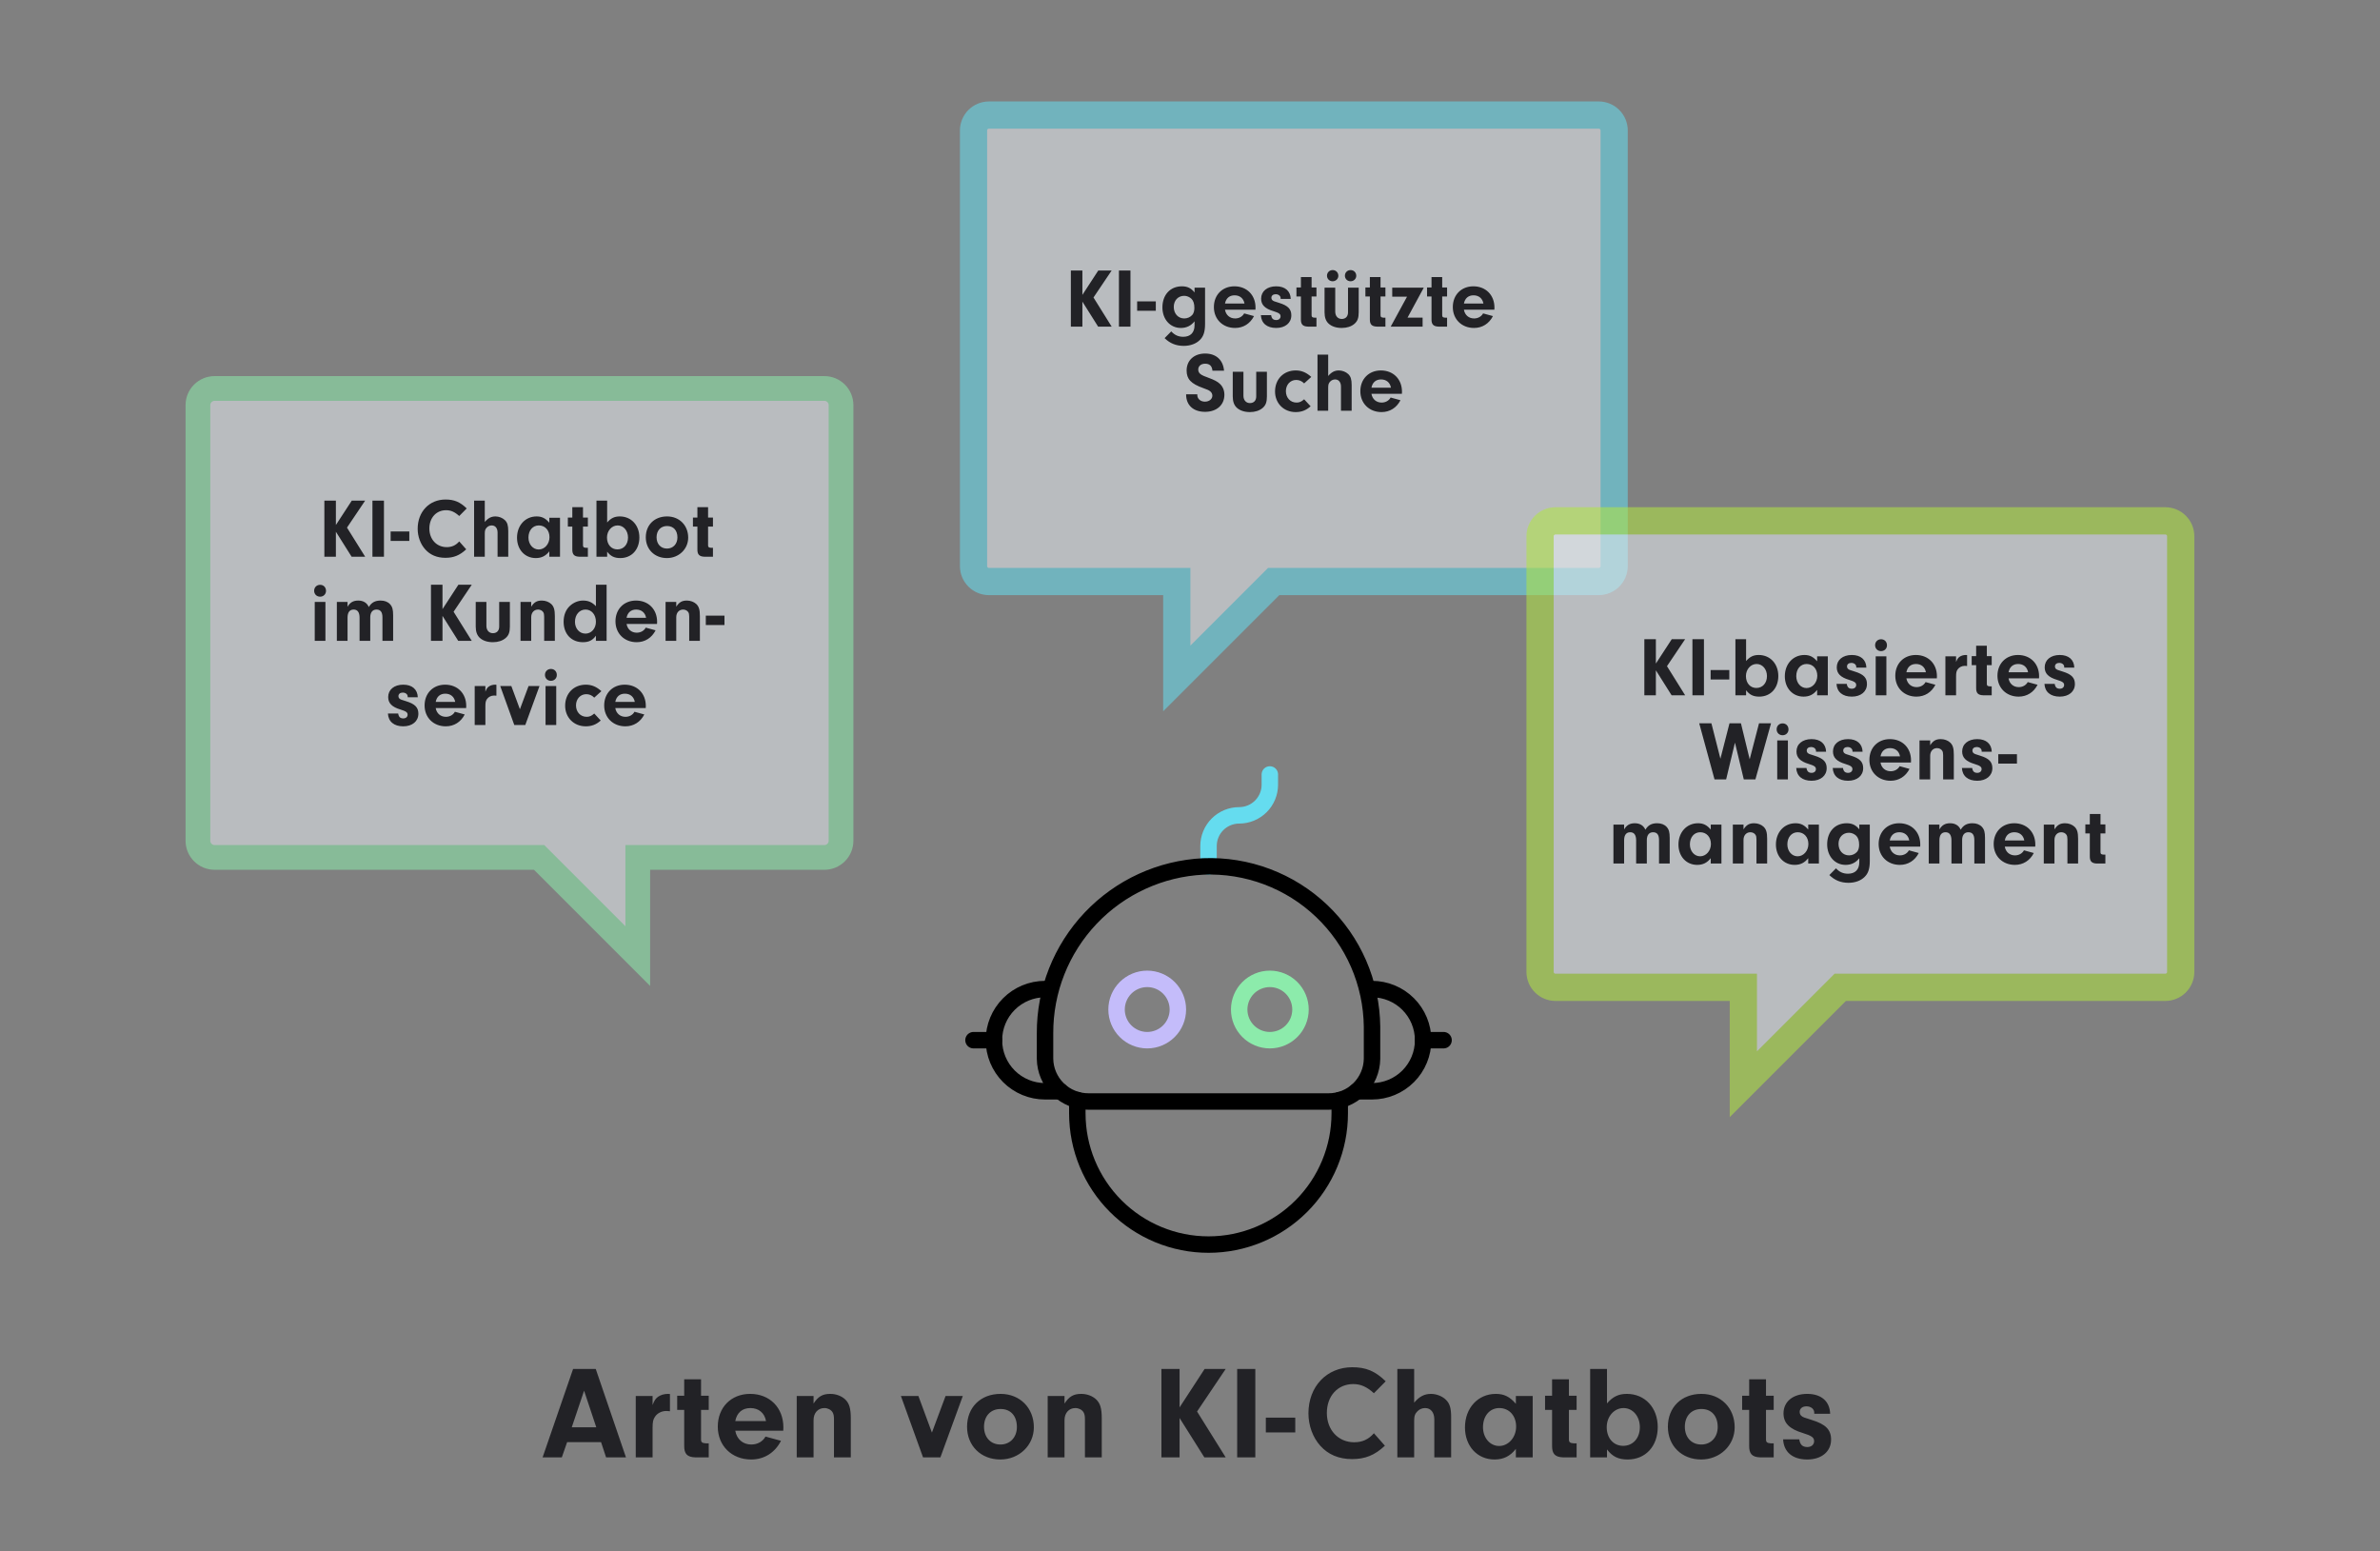 <svg width="962" height="627" viewBox="0 0 962 627" fill="none" xmlns="http://www.w3.org/2000/svg">
<rect x="0" y="0" width="962" height="627" fill="#808080" stroke="none"/>
<g style="mix-blend-mode:multiply" opacity="0.55">
<path d="M399.737 46.5H646.213C647.867 46.5 649.453 47.157 650.623 48.327C651.793 49.497 652.45 51.083 652.45 52.737V228.791C652.45 230.445 651.793 232.032 650.623 233.201C649.453 234.371 647.867 235.028 646.213 235.028H514.828L475.659 274.197V235.028H399.737C398.918 235.028 398.107 234.867 397.351 234.554C396.594 234.24 395.906 233.78 395.327 233.201C394.748 232.622 394.288 231.934 393.975 231.178C393.661 230.421 393.5 229.61 393.5 228.791V52.737C393.5 51.083 394.157 49.497 395.327 48.327C396.497 47.157 398.083 46.5 399.737 46.5Z" fill="#E7ECF3"/>
<path d="M399.737 46.5H646.213C647.867 46.5 649.453 47.157 650.623 48.327C651.793 49.497 652.45 51.083 652.45 52.737V228.791C652.45 230.445 651.793 232.032 650.623 233.201C649.453 234.371 647.867 235.028 646.213 235.028H514.828L475.659 274.197V235.028H399.737C398.918 235.028 398.107 234.867 397.351 234.554C396.594 234.24 395.906 233.78 395.327 233.201C394.748 232.622 394.288 231.934 393.975 231.178C393.661 230.421 393.5 229.61 393.5 228.791V52.737C393.5 51.083 394.157 49.497 395.327 48.327C396.497 47.157 398.083 46.5 399.737 46.5Z" stroke="#65DCEF" stroke-width="11"/>
</g>
<g style="mix-blend-mode:multiply" opacity="0.55">
<path d="M628.737 210.5H875.213C876.867 210.5 878.453 211.157 879.623 212.327C880.793 213.497 881.45 215.083 881.45 216.737V392.791C881.45 394.445 880.793 396.032 879.623 397.201C878.453 398.371 876.867 399.028 875.213 399.028H743.828L704.659 438.197V399.028H628.737C627.918 399.028 627.107 398.867 626.351 398.554C625.594 398.24 624.906 397.78 624.327 397.201C623.748 396.622 623.288 395.934 622.975 395.178C622.661 394.421 622.5 393.61 622.5 392.791V216.737C622.5 215.083 623.157 213.497 624.327 212.327C625.497 211.157 627.083 210.5 628.737 210.5Z" fill="#E7ECF3"/>
<path d="M628.737 210.5H875.213C876.867 210.5 878.453 211.157 879.623 212.327C880.793 213.497 881.45 215.083 881.45 216.737V392.791C881.45 394.445 880.793 396.032 879.623 397.201C878.453 398.371 876.867 399.028 875.213 399.028H743.828L704.659 438.197V399.028H628.737C627.918 399.028 627.107 398.867 626.351 398.554C625.594 398.24 624.906 397.78 624.327 397.201C623.748 396.622 623.288 395.934 622.975 395.178C622.661 394.421 622.5 393.61 622.5 392.791V216.737C622.5 215.083 623.157 213.497 624.327 212.327C625.497 211.157 627.083 210.5 628.737 210.5Z" stroke="#C4FF47" stroke-width="11"/>
<path d="M628.737 210.5H875.213C876.867 210.5 878.453 211.157 879.623 212.327C880.793 213.497 881.45 215.083 881.45 216.737V392.791C881.45 394.445 880.793 396.032 879.623 397.201C878.453 398.371 876.867 399.028 875.213 399.028H743.828L704.659 438.197V399.028H628.737C627.918 399.028 627.107 398.867 626.351 398.554C625.594 398.24 624.906 397.78 624.327 397.201C623.748 396.622 623.288 395.934 622.975 395.178C622.661 394.421 622.5 393.61 622.5 392.791V216.737C622.5 215.083 623.157 213.497 624.327 212.327C625.497 211.157 627.083 210.5 628.737 210.5Z" stroke="black" stroke-opacity="0.1" stroke-width="11"/>
</g>
<g style="mix-blend-mode:multiply" opacity="0.55">
<path d="M333.213 157H86.737C84.95 157 83.237 157.71 81.973 158.974C80.71 160.237 80 161.951 80 163.737V339.791C80 341.578 80.71 343.291 81.973 344.555C83.237 345.818 84.95 346.528 86.737 346.528H217.915L219.379 347.993L257.791 386.404V346.528H333.213C334.097 346.528 334.973 346.354 335.791 346.016C336.608 345.677 337.351 345.18 337.976 344.555C338.602 343.929 339.099 343.186 339.437 342.369C339.776 341.552 339.95 340.676 339.95 339.791V163.737C339.95 161.951 339.24 160.237 337.976 158.974C336.713 157.71 334.999 157 333.213 157Z" fill="#E7ECF3"/>
<path d="M333.213 157H86.737C84.95 157 83.237 157.71 81.973 158.974C80.71 160.237 80 161.951 80 163.737V339.791C80 341.578 80.71 343.291 81.973 344.555C83.237 345.818 84.95 346.528 86.737 346.528H217.915L219.379 347.993L257.791 386.404V346.528H333.213C334.097 346.528 334.973 346.354 335.791 346.016C336.608 345.677 337.351 345.18 337.976 344.555C338.602 343.929 339.099 343.186 339.437 342.369C339.776 341.552 339.95 340.676 339.95 339.791V163.737C339.95 161.951 339.24 160.237 337.976 158.974C336.713 157.71 334.999 157 333.213 157Z" stroke="#8CEBAB" stroke-width="10"/>
</g>
<path d="M437.503 121.902V132H432.845V109.322H437.503V119.182L443.929 109.322H449.335L441.991 120.236L449.335 132H443.861L437.503 121.902ZM456.935 109.322V132H452.277V109.322H456.935ZM467.181 121.8V125.608H459.633V121.8H467.181ZM482.838 118.196V116.258H487.088V130.844C487.088 134.074 486.476 135.944 484.98 137.406C483.45 138.936 481.138 139.786 478.452 139.786C475.392 139.786 472.876 138.766 470.734 136.658L473.42 133.938C474.814 135.434 476.31 136.114 478.282 136.114C481.172 136.114 482.838 134.414 482.838 131.456V129.858C481.41 131.66 479.574 132.544 477.296 132.544C472.978 132.544 469.85 129.042 469.85 124.248C469.85 119.148 473.012 115.714 477.738 115.714C479.948 115.714 481.478 116.462 482.838 118.196ZM478.656 119.556C476.174 119.556 474.44 121.426 474.44 124.044C474.44 126.764 476.208 128.702 478.69 128.702C479.948 128.702 481.172 128.158 481.954 127.24C482.464 126.628 482.77 125.642 482.77 124.452C482.77 122.752 482.396 121.596 481.614 120.78C480.832 120.032 479.744 119.556 478.656 119.556ZM507.45 125.166H495.142C495.516 127.342 497.114 128.702 499.256 128.702C500.854 128.702 502.214 127.92 502.894 126.662L506.872 127.75C505.308 130.81 502.554 132.544 499.222 132.544C494.224 132.544 490.654 129.008 490.654 124.112C490.654 119.182 494.088 115.714 498.95 115.714C503.982 115.714 507.484 119.25 507.484 124.316L507.45 125.166ZM495.142 122.684H503.03C502.656 120.61 501.16 119.352 499.018 119.352C496.944 119.352 495.55 120.542 495.142 122.684ZM521.718 120.814H517.638V120.542C517.638 119.59 516.788 118.91 515.632 118.91C514.578 118.91 513.898 119.488 513.898 120.338C513.898 120.746 514.068 121.154 514.34 121.358C514.816 121.732 514.85 121.732 517.026 122.412C520.562 123.5 521.956 124.894 521.956 127.444C521.956 130.504 519.508 132.544 515.836 132.544C512.096 132.544 509.818 130.64 509.648 127.376H513.796C514 128.736 514.612 129.348 515.87 129.348C516.89 129.348 517.604 128.736 517.604 127.852C517.604 126.9 516.992 126.458 514.68 125.744C511.28 124.724 509.75 123.194 509.75 120.712C509.75 117.72 512.164 115.714 515.836 115.714C519.44 115.714 521.616 117.618 521.718 120.814ZM530.145 119.828V127.376C530.145 128.124 530.417 128.328 531.369 128.396H532.117V132H528.683C526.575 131.932 525.793 131.082 525.827 129.008V119.828H524.025V116.19H525.827V111.974H530.145V116.19H532.117V119.828H530.145ZM544.872 116.258H549.19V126.22C549.19 128.532 548.714 129.824 547.422 130.912C546.198 131.966 544.396 132.544 542.322 132.544C540.146 132.544 538.276 131.932 537.052 130.81C535.93 129.79 535.386 128.294 535.386 126.22V116.258H539.704V125.948C539.704 127.716 540.758 128.906 542.322 128.906C543.92 128.906 544.872 127.886 544.872 126.22V116.258ZM538.684 109.152C539.976 109.152 540.962 110.138 540.962 111.464C540.962 112.688 539.942 113.674 538.65 113.674C537.358 113.674 536.372 112.688 536.372 111.43C536.372 110.138 537.358 109.152 538.684 109.152ZM545.926 109.152C547.218 109.152 548.204 110.138 548.204 111.464C548.204 112.688 547.184 113.674 545.926 113.674C544.6 113.674 543.614 112.688 543.614 111.43C543.614 110.138 544.6 109.152 545.926 109.152ZM558.019 119.828V127.376C558.019 128.124 558.291 128.328 559.243 128.396H559.991V132H556.557C554.449 131.932 553.667 131.082 553.701 129.008V119.828H551.899V116.19H553.701V111.974H558.019V116.19H559.991V119.828H558.019ZM568.933 128.362H575.019V132H562.133L568.729 119.896H562.745V116.258H575.495L568.933 128.362ZM582.937 119.828V127.376C582.937 128.124 583.209 128.328 584.161 128.396H584.909V132H581.475C579.367 131.932 578.585 131.082 578.619 129.008V119.828H576.817V116.19H578.619V111.974H582.937V116.19H584.909V119.828H582.937ZM604.027 125.166H591.719C592.093 127.342 593.691 128.702 595.833 128.702C597.431 128.702 598.791 127.92 599.471 126.662L603.449 127.75C601.885 130.81 599.131 132.544 595.799 132.544C590.801 132.544 587.231 129.008 587.231 124.112C587.231 119.182 590.665 115.714 595.527 115.714C600.559 115.714 604.061 119.25 604.061 124.316L604.027 125.166ZM591.719 122.684H599.607C599.233 120.61 597.737 119.352 595.595 119.352C593.521 119.352 592.127 120.542 591.719 122.684ZM479.43 159.37H483.952V159.676C483.952 161.206 485.278 162.328 487.046 162.328C488.746 162.328 490.038 161.274 490.038 159.914C490.038 159.2 489.698 158.554 489.12 158.112C488.542 157.67 488.134 157.5 486.366 156.854C481.402 155.086 479.634 153.216 479.634 149.748C479.634 145.634 482.66 142.88 487.114 142.88C491.534 142.88 494.39 145.464 494.764 149.816H490.072C489.902 147.912 488.95 146.994 487.114 146.994C485.448 146.994 484.326 147.946 484.326 149.374C484.326 150.292 484.802 151.006 485.72 151.516C486.332 151.856 486.706 152.026 488.372 152.638C490.854 153.556 492.112 154.202 493.098 155.154C494.288 156.276 494.9 157.806 494.9 159.54C494.9 163.688 491.772 166.442 487.08 166.442C482.32 166.442 479.396 163.722 479.43 159.37ZM507.768 150.258H512.086V160.22C512.086 162.532 511.61 163.824 510.318 164.912C509.06 165.966 507.292 166.544 505.218 166.544C503.042 166.544 501.172 165.932 499.948 164.81C498.826 163.79 498.282 162.294 498.282 160.22V150.258H502.6V159.948C502.6 161.716 503.654 162.906 505.218 162.906C506.816 162.906 507.768 161.886 507.768 160.22V150.258ZM527.137 161.376L529.755 164.198C527.953 165.83 526.083 166.544 523.703 166.544C518.909 166.544 515.373 163.008 515.373 158.214C515.373 153.25 518.841 149.714 523.737 149.714C526.083 149.714 528.021 150.53 530.027 152.332L527.137 154.95C526.185 153.998 525.165 153.556 523.907 153.556C521.527 153.556 519.759 155.494 519.759 158.078C519.759 160.764 521.561 162.702 524.077 162.702C525.199 162.702 526.015 162.362 527.137 161.376ZM536.856 143.322V151.958C538.182 150.394 539.474 149.714 541.174 149.714C542.534 149.714 544.03 150.292 544.948 151.176C545.968 152.128 546.342 153.352 546.342 155.63V166H542.024V156.242C542.024 154.474 541.106 153.352 539.678 153.352C538.93 153.352 538.25 153.624 537.74 154.134C537.06 154.78 536.856 155.392 536.856 156.616V166H532.538V143.322H536.856ZM566.65 159.166H554.342C554.716 161.342 556.314 162.702 558.456 162.702C560.054 162.702 561.414 161.92 562.094 160.662L566.072 161.75C564.508 164.81 561.754 166.544 558.422 166.544C553.424 166.544 549.854 163.008 549.854 158.112C549.854 153.182 553.288 149.714 558.15 149.714C563.182 149.714 566.684 153.25 566.684 158.316L566.65 159.166ZM554.342 156.684H562.23C561.856 154.61 560.36 153.352 558.218 153.352C556.144 153.352 554.75 154.542 554.342 156.684Z" fill="#222226"/>
<path d="M135.767 214.902V225H131.109V202.322H135.767V212.182L142.193 202.322H147.599L140.255 213.236L147.599 225H142.125L135.767 214.902ZM155.198 202.322V225H150.54V202.322H155.198ZM165.445 214.8V218.608H157.897V214.8H165.445ZM185.621 218.812L188.443 222.008C185.825 224.456 183.377 225.442 180.011 225.442C176.645 225.442 173.891 224.286 171.885 222.042C169.947 219.9 168.825 216.84 168.825 213.712C168.825 206.81 173.517 201.88 180.079 201.88C183.581 201.88 185.961 202.866 188.647 205.484L185.621 208.544C183.785 206.878 182.221 206.198 180.317 206.198C176.339 206.198 173.551 209.258 173.551 213.61C173.551 217.962 176.475 221.124 180.555 221.124C182.629 221.124 184.227 220.41 185.621 218.812ZM195.949 202.322V210.958C197.275 209.394 198.567 208.714 200.267 208.714C201.627 208.714 203.123 209.292 204.041 210.176C205.061 211.128 205.435 212.352 205.435 214.63V225H201.117V215.242C201.117 213.474 200.199 212.352 198.771 212.352C198.023 212.352 197.343 212.624 196.833 213.134C196.153 213.78 195.949 214.392 195.949 215.616V225H191.631V202.322H195.949ZM222.037 211.264V209.258H226.355V225H222.037V222.824C220.575 224.694 218.875 225.544 216.563 225.544C212.143 225.544 208.981 222.11 208.981 217.316C208.981 212.352 212.313 208.714 216.903 208.714C219.045 208.714 220.507 209.462 222.037 211.264ZM217.787 212.352C215.339 212.352 213.605 214.358 213.605 217.248C213.605 220.002 215.407 222.076 217.753 222.076C220.167 222.076 222.105 219.832 222.105 217.112C222.105 214.324 220.337 212.352 217.787 212.352ZM235.647 212.828V220.376C235.647 221.124 235.919 221.328 236.871 221.396H237.619V225H234.185C232.077 224.932 231.295 224.082 231.329 222.008V212.828H229.527V209.19H231.329V204.974H235.647V209.19H237.619V212.828H235.647ZM245.412 222.96V225H241.094V202.322H245.412V211.162C246.908 209.428 248.37 208.714 250.512 208.714C255.136 208.714 258.434 212.25 258.434 217.214C258.434 222.144 255.306 225.544 250.716 225.544C248.336 225.544 246.806 224.796 245.412 222.96ZM249.662 212.352C247.248 212.352 245.344 214.528 245.344 217.248C245.344 220.07 247.078 222.042 249.56 222.042C252.076 222.042 253.844 220.07 253.844 217.248C253.844 214.46 252.042 212.352 249.662 212.352ZM269.635 208.714C274.599 208.714 278.169 212.318 278.169 217.282C278.169 221.906 274.395 225.544 269.567 225.544C264.603 225.544 261.033 222.042 261.033 217.146C261.033 212.148 264.535 208.714 269.635 208.714ZM269.635 212.59C267.085 212.59 265.385 214.392 265.385 217.146C265.385 219.866 267.085 221.702 269.601 221.702C272.083 221.702 273.817 219.832 273.817 217.214C273.817 214.358 272.219 212.59 269.635 212.59ZM286.206 212.828V220.376C286.206 221.124 286.478 221.328 287.43 221.396H288.178V225H284.744C282.636 224.932 281.854 224.082 281.888 222.008V212.828H280.086V209.19H281.888V204.974H286.206V209.19H288.178V212.828H286.206ZM131.536 243.258V259H127.218V243.258H131.536ZM129.394 236.356C130.788 236.356 131.774 237.376 131.774 238.804C131.774 240.13 130.754 241.15 129.394 241.15C128 241.15 126.98 240.13 126.98 238.77C126.98 237.376 128 236.356 129.394 236.356ZM136.158 243.258H140.476V245.23C141.462 243.496 142.788 242.714 144.794 242.714C146.834 242.714 148.33 243.632 149.078 245.332C150.132 243.53 151.594 242.714 153.838 242.714C155.436 242.714 156.762 243.224 157.646 244.176C158.598 245.23 158.904 246.318 158.904 248.698V259H154.586V249.514C154.586 247.372 153.804 246.352 152.172 246.352C150.574 246.352 149.656 247.508 149.656 249.514V259H145.338V249.65C145.338 247.474 144.522 246.352 142.958 246.352C141.326 246.352 140.476 247.474 140.476 249.65V259H136.158V243.258ZM178.855 248.902V259H174.197V236.322H178.855V246.182L185.281 236.322H190.687L183.343 247.236L190.687 259H185.213L178.855 248.902ZM201.774 243.258H206.092V253.22C206.092 255.532 205.616 256.824 204.324 257.912C203.066 258.966 201.298 259.544 199.224 259.544C197.048 259.544 195.178 258.932 193.954 257.81C192.832 256.79 192.288 255.294 192.288 253.22V243.258H196.606V252.948C196.606 254.716 197.66 255.906 199.224 255.906C200.822 255.906 201.774 254.886 201.774 253.22V243.258ZM210.399 243.258H214.717V245.196C215.873 243.394 217.029 242.714 219.001 242.714C220.497 242.714 221.925 243.258 222.877 244.176C223.897 245.196 224.271 246.454 224.271 249.038V259H219.953V249.242C219.953 248.358 219.851 247.848 219.579 247.406C219.171 246.76 218.355 246.352 217.505 246.352C215.839 246.352 214.717 247.61 214.717 249.446V259H210.399V243.258ZM240.871 244.992V236.322H245.189V259H240.871V256.926C239.511 258.796 238.015 259.544 235.601 259.544C230.943 259.544 227.815 256.212 227.815 251.282C227.815 248.63 228.699 246.42 230.331 244.89C231.827 243.496 233.731 242.714 235.669 242.714C237.811 242.714 239.341 243.394 240.871 244.992ZM236.689 246.352C234.207 246.352 232.405 248.426 232.405 251.316C232.405 254.036 234.207 256.076 236.655 256.076C239.035 256.076 240.871 254.002 240.871 251.282C240.871 248.426 239.103 246.352 236.689 246.352ZM265.57 252.166H253.262C253.636 254.342 255.234 255.702 257.376 255.702C258.974 255.702 260.334 254.92 261.014 253.662L264.992 254.75C263.428 257.81 260.674 259.544 257.342 259.544C252.344 259.544 248.774 256.008 248.774 251.112C248.774 246.182 252.208 242.714 257.07 242.714C262.102 242.714 265.604 246.25 265.604 251.316L265.57 252.166ZM253.262 249.684H261.15C260.776 247.61 259.28 246.352 257.138 246.352C255.064 246.352 253.67 247.542 253.262 249.684ZM269.026 243.258H273.344V245.196C274.5 243.394 275.656 242.714 277.628 242.714C279.124 242.714 280.552 243.258 281.504 244.176C282.524 245.196 282.898 246.454 282.898 249.038V259H278.58V249.242C278.58 248.358 278.478 247.848 278.206 247.406C277.798 246.76 276.982 246.352 276.132 246.352C274.466 246.352 273.344 247.61 273.344 249.446V259H269.026V243.258ZM292.835 248.8V252.608H285.287V248.8H292.835ZM168.871 281.814H164.791V281.542C164.791 280.59 163.941 279.91 162.785 279.91C161.731 279.91 161.051 280.488 161.051 281.338C161.051 281.746 161.221 282.154 161.493 282.358C161.969 282.732 162.003 282.732 164.179 283.412C167.715 284.5 169.109 285.894 169.109 288.444C169.109 291.504 166.661 293.544 162.989 293.544C159.249 293.544 156.971 291.64 156.801 288.376H160.949C161.153 289.736 161.765 290.348 163.023 290.348C164.043 290.348 164.757 289.736 164.757 288.852C164.757 287.9 164.145 287.458 161.833 286.744C158.433 285.724 156.903 284.194 156.903 281.712C156.903 278.72 159.317 276.714 162.989 276.714C166.593 276.714 168.769 278.618 168.871 281.814ZM188.419 286.166H176.111C176.485 288.342 178.083 289.702 180.225 289.702C181.823 289.702 183.183 288.92 183.863 287.662L187.841 288.75C186.277 291.81 183.523 293.544 180.191 293.544C175.193 293.544 171.623 290.008 171.623 285.112C171.623 280.182 175.057 276.714 179.919 276.714C184.951 276.714 188.453 280.25 188.453 285.316L188.419 286.166ZM176.111 283.684H183.999C183.625 281.61 182.129 280.352 179.987 280.352C177.913 280.352 176.519 281.542 176.111 283.684ZM191.876 277.258H196.194V279.57C196.636 278.414 196.942 277.938 197.588 277.462C198.268 276.986 199.186 276.714 200.138 276.714C200.24 276.714 200.41 276.714 200.648 276.748V281.168C200.308 281.134 199.968 281.1 199.73 281.1C198.54 281.1 197.452 281.644 196.84 282.528C196.33 283.242 196.194 283.922 196.194 285.418V293H191.876V277.258ZM213.65 277.258H218.07L212.324 293H207.87L202.192 277.258H206.68L210.148 286.642L213.65 277.258ZM224.831 277.258V293H220.513V277.258H224.831ZM222.689 270.356C224.083 270.356 225.069 271.376 225.069 272.804C225.069 274.13 224.049 275.15 222.689 275.15C221.295 275.15 220.275 274.13 220.275 272.77C220.275 271.376 221.295 270.356 222.689 270.356ZM240.197 288.376L242.815 291.198C241.013 292.83 239.143 293.544 236.763 293.544C231.969 293.544 228.433 290.008 228.433 285.214C228.433 280.25 231.901 276.714 236.797 276.714C239.143 276.714 241.081 277.53 243.087 279.332L240.197 281.95C239.245 280.998 238.225 280.556 236.967 280.556C234.587 280.556 232.819 282.494 232.819 285.078C232.819 287.764 234.621 289.702 237.137 289.702C238.259 289.702 239.075 289.362 240.197 288.376ZM261.008 286.166H248.7C249.074 288.342 250.672 289.702 252.814 289.702C254.412 289.702 255.772 288.92 256.452 287.662L260.43 288.75C258.866 291.81 256.112 293.544 252.78 293.544C247.782 293.544 244.212 290.008 244.212 285.112C244.212 280.182 247.646 276.714 252.508 276.714C257.54 276.714 261.042 280.25 261.042 285.316L261.008 286.166ZM248.7 283.684H256.588C256.214 281.61 254.718 280.352 252.576 280.352C250.502 280.352 249.108 281.542 248.7 283.684Z" fill="#222226"/>
<path d="M669.309 270.902V281H664.651V258.322H669.309V268.182L675.735 258.322H681.141L673.797 269.236L681.141 281H675.667L669.309 270.902ZM688.74 258.322V281H684.082V258.322H688.74ZM698.987 270.8V274.608H691.439V270.8H698.987ZM705.776 278.96V281H701.458V258.322H705.776V267.162C707.272 265.428 708.734 264.714 710.876 264.714C715.5 264.714 718.798 268.25 718.798 273.214C718.798 278.144 715.67 281.544 711.08 281.544C708.7 281.544 707.17 280.796 705.776 278.96ZM710.026 268.352C707.612 268.352 705.708 270.528 705.708 273.248C705.708 276.07 707.442 278.042 709.924 278.042C712.44 278.042 714.208 276.07 714.208 273.248C714.208 270.46 712.406 268.352 710.026 268.352ZM734.487 267.264V265.258H738.805V281H734.487V278.824C733.025 280.694 731.325 281.544 729.013 281.544C724.593 281.544 721.431 278.11 721.431 273.316C721.431 268.352 724.763 264.714 729.353 264.714C731.495 264.714 732.957 265.462 734.487 267.264ZM730.237 268.352C727.789 268.352 726.055 270.358 726.055 273.248C726.055 276.002 727.857 278.076 730.203 278.076C732.617 278.076 734.555 275.832 734.555 273.112C734.555 270.324 732.787 268.352 730.237 268.352ZM754.388 269.814H750.308V269.542C750.308 268.59 749.458 267.91 748.302 267.91C747.248 267.91 746.568 268.488 746.568 269.338C746.568 269.746 746.738 270.154 747.01 270.358C747.486 270.732 747.52 270.732 749.696 271.412C753.232 272.5 754.626 273.894 754.626 276.444C754.626 279.504 752.178 281.544 748.506 281.544C744.766 281.544 742.488 279.64 742.318 276.376H746.466C746.67 277.736 747.282 278.348 748.54 278.348C749.56 278.348 750.274 277.736 750.274 276.852C750.274 275.9 749.662 275.458 747.35 274.744C743.95 273.724 742.42 272.194 742.42 269.712C742.42 266.72 744.834 264.714 748.506 264.714C752.11 264.714 754.286 266.618 754.388 269.814ZM762.478 265.258V281H758.16V265.258H762.478ZM760.336 258.356C761.73 258.356 762.716 259.376 762.716 260.804C762.716 262.13 761.696 263.15 760.336 263.15C758.942 263.15 757.922 262.13 757.922 260.77C757.922 259.376 758.942 258.356 760.336 258.356ZM782.875 274.166H770.567C770.941 276.342 772.539 277.702 774.681 277.702C776.279 277.702 777.639 276.92 778.319 275.662L782.297 276.75C780.733 279.81 777.979 281.544 774.647 281.544C769.649 281.544 766.079 278.008 766.079 273.112C766.079 268.182 769.513 264.714 774.375 264.714C779.407 264.714 782.909 268.25 782.909 273.316L782.875 274.166ZM770.567 271.684H778.455C778.081 269.61 776.585 268.352 774.443 268.352C772.369 268.352 770.975 269.542 770.567 271.684ZM786.332 265.258H790.65V267.57C791.092 266.414 791.398 265.938 792.044 265.462C792.724 264.986 793.642 264.714 794.594 264.714C794.696 264.714 794.866 264.714 795.104 264.748V269.168C794.764 269.134 794.424 269.1 794.186 269.1C792.996 269.1 791.908 269.644 791.296 270.528C790.786 271.242 790.65 271.922 790.65 273.418V281H786.332V265.258ZM803.081 268.828V276.376C803.081 277.124 803.353 277.328 804.305 277.396H805.053V281H801.619C799.511 280.932 798.729 280.082 798.763 278.008V268.828H796.961V265.19H798.763V260.974H803.081V265.19H805.053V268.828H803.081ZM824.171 274.166H811.863C812.237 276.342 813.835 277.702 815.977 277.702C817.575 277.702 818.935 276.92 819.615 275.662L823.593 276.75C822.029 279.81 819.275 281.544 815.943 281.544C810.945 281.544 807.375 278.008 807.375 273.112C807.375 268.182 810.809 264.714 815.671 264.714C820.703 264.714 824.205 268.25 824.205 273.316L824.171 274.166ZM811.863 271.684H819.751C819.377 269.61 817.881 268.352 815.739 268.352C813.665 268.352 812.271 269.542 811.863 271.684ZM838.439 269.814H834.359V269.542C834.359 268.59 833.509 267.91 832.353 267.91C831.299 267.91 830.619 268.488 830.619 269.338C830.619 269.746 830.789 270.154 831.061 270.358C831.537 270.732 831.571 270.732 833.747 271.412C837.283 272.5 838.677 273.894 838.677 276.444C838.677 279.504 836.229 281.544 832.557 281.544C828.817 281.544 826.539 279.64 826.369 276.376H830.517C830.721 277.736 831.333 278.348 832.591 278.348C833.611 278.348 834.325 277.736 834.325 276.852C834.325 275.9 833.713 275.458 831.401 274.744C828.001 273.724 826.471 272.194 826.471 269.712C826.471 266.72 828.885 264.714 832.557 264.714C836.161 264.714 838.337 266.618 838.439 269.814ZM707.225 306.874L710.999 292.322H715.861L709.537 315H704.845L701.275 300.142L697.705 315H693.013L686.825 292.322H691.755L695.393 306.636L699.065 292.322H703.689L707.225 306.874ZM722.676 299.258V315H718.358V299.258H722.676ZM720.534 292.356C721.928 292.356 722.914 293.376 722.914 294.804C722.914 296.13 721.894 297.15 720.534 297.15C719.14 297.15 718.12 296.13 718.12 294.77C718.12 293.376 719.14 292.356 720.534 292.356ZM738.11 303.814H734.03V303.542C734.03 302.59 733.18 301.91 732.024 301.91C730.97 301.91 730.29 302.488 730.29 303.338C730.29 303.746 730.46 304.154 730.732 304.358C731.208 304.732 731.242 304.732 733.418 305.412C736.954 306.5 738.348 307.894 738.348 310.444C738.348 313.504 735.9 315.544 732.228 315.544C728.488 315.544 726.21 313.64 726.04 310.376H730.188C730.392 311.736 731.004 312.348 732.262 312.348C733.282 312.348 733.996 311.736 733.996 310.852C733.996 309.9 733.384 309.458 731.072 308.744C727.672 307.724 726.142 306.194 726.142 303.712C726.142 300.72 728.556 298.714 732.228 298.714C735.832 298.714 738.008 300.618 738.11 303.814ZM752.86 303.814H748.78V303.542C748.78 302.59 747.93 301.91 746.774 301.91C745.72 301.91 745.04 302.488 745.04 303.338C745.04 303.746 745.21 304.154 745.482 304.358C745.958 304.732 745.992 304.732 748.168 305.412C751.704 306.5 753.098 307.894 753.098 310.444C753.098 313.504 750.65 315.544 746.978 315.544C743.238 315.544 740.96 313.64 740.79 310.376H744.938C745.142 311.736 745.754 312.348 747.012 312.348C748.032 312.348 748.746 311.736 748.746 310.852C748.746 309.9 748.134 309.458 745.822 308.744C742.422 307.724 740.892 306.194 740.892 303.712C740.892 300.72 743.306 298.714 746.978 298.714C750.582 298.714 752.758 300.618 752.86 303.814ZM772.408 308.166H760.1C760.474 310.342 762.072 311.702 764.214 311.702C765.812 311.702 767.172 310.92 767.852 309.662L771.83 310.75C770.266 313.81 767.512 315.544 764.18 315.544C759.182 315.544 755.612 312.008 755.612 307.112C755.612 302.182 759.046 298.714 763.908 298.714C768.94 298.714 772.442 302.25 772.442 307.316L772.408 308.166ZM760.1 305.684H767.988C767.614 303.61 766.118 302.352 763.976 302.352C761.902 302.352 760.508 303.542 760.1 305.684ZM775.865 299.258H780.183V301.196C781.339 299.394 782.495 298.714 784.467 298.714C785.963 298.714 787.391 299.258 788.343 300.176C789.363 301.196 789.737 302.454 789.737 305.038V315H785.419V305.242C785.419 304.358 785.317 303.848 785.045 303.406C784.637 302.76 783.821 302.352 782.971 302.352C781.305 302.352 780.183 303.61 780.183 305.446V315H775.865V299.258ZM805.079 303.814H800.999V303.542C800.999 302.59 800.149 301.91 798.993 301.91C797.939 301.91 797.259 302.488 797.259 303.338C797.259 303.746 797.429 304.154 797.701 304.358C798.177 304.732 798.211 304.732 800.387 305.412C803.923 306.5 805.317 307.894 805.317 310.444C805.317 313.504 802.869 315.544 799.197 315.544C795.457 315.544 793.179 313.64 793.009 310.376H797.157C797.361 311.736 797.973 312.348 799.231 312.348C800.251 312.348 800.965 311.736 800.965 310.852C800.965 309.9 800.353 309.458 798.041 308.744C794.641 307.724 793.111 306.194 793.111 303.712C793.111 300.72 795.525 298.714 799.197 298.714C802.801 298.714 804.977 300.618 805.079 303.814ZM815.254 304.8V308.608H807.706V304.8H815.254ZM652.152 333.258H656.47V335.23C657.456 333.496 658.782 332.714 660.788 332.714C662.828 332.714 664.324 333.632 665.072 335.332C666.126 333.53 667.588 332.714 669.832 332.714C671.43 332.714 672.756 333.224 673.64 334.176C674.592 335.23 674.898 336.318 674.898 338.698V349H670.58V339.514C670.58 337.372 669.798 336.352 668.166 336.352C666.568 336.352 665.65 337.508 665.65 339.514V349H661.332V339.65C661.332 337.474 660.516 336.352 658.952 336.352C657.32 336.352 656.47 337.474 656.47 339.65V349H652.152V333.258ZM691.49 335.264V333.258H695.808V349H691.49V346.824C690.028 348.694 688.328 349.544 686.016 349.544C681.596 349.544 678.434 346.11 678.434 341.316C678.434 336.352 681.766 332.714 686.356 332.714C688.498 332.714 689.96 333.462 691.49 335.264ZM687.24 336.352C684.792 336.352 683.058 338.358 683.058 341.248C683.058 344.002 684.86 346.076 687.206 346.076C689.62 346.076 691.558 343.832 691.558 341.112C691.558 338.324 689.79 336.352 687.24 336.352ZM700.412 333.258H704.73V335.196C705.886 333.394 707.042 332.714 709.014 332.714C710.51 332.714 711.938 333.258 712.89 334.176C713.91 335.196 714.284 336.454 714.284 339.038V349H709.966V339.242C709.966 338.358 709.864 337.848 709.592 337.406C709.184 336.76 708.368 336.352 707.518 336.352C705.852 336.352 704.73 337.61 704.73 339.446V349H700.412V333.258ZM730.885 335.264V333.258H735.203V349H730.885V346.824C729.423 348.694 727.723 349.544 725.411 349.544C720.991 349.544 717.829 346.11 717.829 341.316C717.829 336.352 721.161 332.714 725.751 332.714C727.893 332.714 729.355 333.462 730.885 335.264ZM726.635 336.352C724.187 336.352 722.453 338.358 722.453 341.248C722.453 344.002 724.255 346.076 726.601 346.076C729.015 346.076 730.953 343.832 730.953 341.112C730.953 338.324 729.185 336.352 726.635 336.352ZM751.531 335.196V333.258H755.781V347.844C755.781 351.074 755.169 352.944 753.673 354.406C752.143 355.936 749.831 356.786 747.145 356.786C744.085 356.786 741.569 355.766 739.427 353.658L742.113 350.938C743.507 352.434 745.003 353.114 746.975 353.114C749.865 353.114 751.531 351.414 751.531 348.456V346.858C750.103 348.66 748.267 349.544 745.989 349.544C741.671 349.544 738.543 346.042 738.543 341.248C738.543 336.148 741.705 332.714 746.431 332.714C748.641 332.714 750.171 333.462 751.531 335.196ZM747.349 336.556C744.867 336.556 743.133 338.426 743.133 341.044C743.133 343.764 744.901 345.702 747.383 345.702C748.641 345.702 749.865 345.158 750.647 344.24C751.157 343.628 751.463 342.642 751.463 341.452C751.463 339.752 751.089 338.596 750.307 337.78C749.525 337.032 748.437 336.556 747.349 336.556ZM776.144 342.166H763.836C764.21 344.342 765.808 345.702 767.95 345.702C769.548 345.702 770.908 344.92 771.588 343.662L775.566 344.75C774.002 347.81 771.248 349.544 767.916 349.544C762.918 349.544 759.348 346.008 759.348 341.112C759.348 336.182 762.782 332.714 767.644 332.714C772.676 332.714 776.178 336.25 776.178 341.316L776.144 342.166ZM763.836 339.684H771.724C771.35 337.61 769.854 336.352 767.712 336.352C765.638 336.352 764.244 337.542 763.836 339.684ZM779.6 333.258H783.918V335.23C784.904 333.496 786.23 332.714 788.236 332.714C790.276 332.714 791.772 333.632 792.52 335.332C793.574 333.53 795.036 332.714 797.28 332.714C798.878 332.714 800.204 333.224 801.088 334.176C802.04 335.23 802.346 336.318 802.346 338.698V349H798.028V339.514C798.028 337.372 797.246 336.352 795.614 336.352C794.016 336.352 793.098 337.508 793.098 339.514V349H788.78V339.65C788.78 337.474 787.964 336.352 786.4 336.352C784.768 336.352 783.918 337.474 783.918 339.65V349H779.6V333.258ZM822.644 342.166H810.336C810.71 344.342 812.308 345.702 814.45 345.702C816.048 345.702 817.408 344.92 818.088 343.662L822.066 344.75C820.502 347.81 817.748 349.544 814.416 349.544C809.418 349.544 805.848 346.008 805.848 341.112C805.848 336.182 809.282 332.714 814.144 332.714C819.176 332.714 822.678 336.25 822.678 341.316L822.644 342.166ZM810.336 339.684H818.224C817.85 337.61 816.354 336.352 814.212 336.352C812.138 336.352 810.744 337.542 810.336 339.684ZM826.101 333.258H830.419V335.196C831.575 333.394 832.731 332.714 834.703 332.714C836.199 332.714 837.627 333.258 838.579 334.176C839.599 335.196 839.973 336.454 839.973 339.038V349H835.655V339.242C835.655 338.358 835.553 337.848 835.281 337.406C834.873 336.76 834.057 336.352 833.207 336.352C831.541 336.352 830.419 337.61 830.419 339.446V349H826.101V333.258ZM849.025 336.828V344.376C849.025 345.124 849.297 345.328 850.249 345.396H850.997V349H847.563C845.455 348.932 844.673 348.082 844.707 346.008V336.828H842.905V333.19H844.707V328.974H849.025V333.19H850.997V336.828H849.025Z" fill="#222226"/>
<path d="M242.946 582.839H229.232L227.089 589H219.321L231.642 553.268H240.803L253.017 589H244.982L242.946 582.839ZM241.017 576.839L236.089 562.054L231.107 576.839H241.017ZM256.973 564.196H263.776V567.839C264.473 566.018 264.955 565.268 265.973 564.518C267.044 563.768 268.491 563.339 269.991 563.339C270.151 563.339 270.419 563.339 270.794 563.393V570.357C270.259 570.304 269.723 570.25 269.348 570.25C267.473 570.25 265.759 571.107 264.794 572.5C263.991 573.625 263.776 574.696 263.776 577.054V589H256.973V564.196ZM283.363 569.821V581.714C283.363 582.893 283.791 583.214 285.291 583.321H286.47V589H281.059C277.738 588.893 276.505 587.554 276.559 584.286V569.821H273.72V564.089H276.559V557.446H283.363V564.089H286.47V569.821H283.363ZM316.593 578.232H297.2C297.789 581.661 300.307 583.804 303.682 583.804C306.2 583.804 308.343 582.571 309.414 580.589L315.682 582.304C313.218 587.125 308.878 589.857 303.628 589.857C295.753 589.857 290.128 584.286 290.128 576.571C290.128 568.804 295.539 563.339 303.2 563.339C311.128 563.339 316.646 568.911 316.646 576.893L316.593 578.232ZM297.2 574.321H309.628C309.039 571.054 306.682 569.071 303.307 569.071C300.039 569.071 297.843 570.946 297.2 574.321ZM322.039 564.196H328.843V567.25C330.664 564.411 332.486 563.339 335.593 563.339C337.95 563.339 340.2 564.196 341.7 565.643C343.307 567.25 343.896 569.232 343.896 573.304V589H337.093V573.625C337.093 572.232 336.932 571.429 336.503 570.732C335.861 569.714 334.575 569.071 333.236 569.071C330.611 569.071 328.843 571.054 328.843 573.946V589H322.039V564.196ZM382.203 564.196H389.167L380.113 589H373.096L364.149 564.196H371.221L376.685 578.982L382.203 564.196ZM404.44 563.339C412.262 563.339 417.887 569.018 417.887 576.839C417.887 584.125 411.94 589.857 404.333 589.857C396.512 589.857 390.887 584.339 390.887 576.625C390.887 568.75 396.405 563.339 404.44 563.339ZM404.44 569.446C400.422 569.446 397.744 572.286 397.744 576.625C397.744 580.911 400.422 583.804 404.387 583.804C408.297 583.804 411.03 580.857 411.03 576.732C411.03 572.232 408.512 569.446 404.44 569.446ZM423.477 564.196H430.281V567.25C432.102 564.411 433.924 563.339 437.031 563.339C439.388 563.339 441.638 564.196 443.138 565.643C444.745 567.25 445.335 569.232 445.335 573.304V589H438.531V573.625C438.531 572.232 438.37 571.429 437.942 570.732C437.299 569.714 436.013 569.071 434.674 569.071C432.049 569.071 430.281 571.054 430.281 573.946V589H423.477V564.196ZM476.784 573.089V589H469.445V553.268H476.784V568.804L486.909 553.268H495.427L483.855 570.464L495.427 589H486.802L476.784 573.089ZM507.401 553.268V589H500.062V553.268H507.401ZM523.546 572.929V578.929H511.653V572.929H523.546ZM555.336 579.25L559.782 584.286C555.657 588.143 551.8 589.696 546.497 589.696C541.193 589.696 536.854 587.875 533.693 584.339C530.64 580.964 528.872 576.143 528.872 571.214C528.872 560.339 536.265 552.571 546.604 552.571C552.122 552.571 555.872 554.125 560.104 558.25L555.336 563.071C552.443 560.446 549.979 559.375 546.979 559.375C540.711 559.375 536.318 564.196 536.318 571.054C536.318 577.911 540.925 582.893 547.354 582.893C550.622 582.893 553.14 581.768 555.336 579.25ZM571.609 553.268V566.875C573.698 564.411 575.734 563.339 578.413 563.339C580.556 563.339 582.913 564.25 584.359 565.643C585.966 567.143 586.556 569.071 586.556 572.661V589H579.752V573.625C579.752 570.839 578.306 569.071 576.056 569.071C574.877 569.071 573.806 569.5 573.002 570.304C571.931 571.321 571.609 572.286 571.609 574.214V589H564.806V553.268H571.609ZM612.714 567.357V564.196H619.518V589H612.714V585.571C610.411 588.518 607.732 589.857 604.089 589.857C597.125 589.857 592.143 584.446 592.143 576.893C592.143 569.071 597.393 563.339 604.625 563.339C608 563.339 610.304 564.518 612.714 567.357ZM606.018 569.071C602.161 569.071 599.429 572.232 599.429 576.786C599.429 581.125 602.268 584.393 605.964 584.393C609.768 584.393 612.821 580.857 612.821 576.571C612.821 572.179 610.036 569.071 606.018 569.071ZM634.159 569.821V581.714C634.159 582.893 634.588 583.214 636.088 583.321H637.266V589H631.856C628.534 588.893 627.302 587.554 627.356 584.286V569.821H624.516V564.089H627.356V557.446H634.159V564.089H637.266V569.821H634.159ZM649.545 585.786V589H642.741V553.268H649.545V567.196C651.902 564.464 654.206 563.339 657.581 563.339C664.866 563.339 670.063 568.911 670.063 576.732C670.063 584.5 665.134 589.857 657.902 589.857C654.152 589.857 651.741 588.679 649.545 585.786ZM656.241 569.071C652.438 569.071 649.438 572.5 649.438 576.786C649.438 581.232 652.17 584.339 656.081 584.339C660.045 584.339 662.831 581.232 662.831 576.786C662.831 572.393 659.991 569.071 656.241 569.071ZM687.712 563.339C695.533 563.339 701.158 569.018 701.158 576.839C701.158 584.125 695.212 589.857 687.605 589.857C679.783 589.857 674.158 584.339 674.158 576.625C674.158 568.75 679.676 563.339 687.712 563.339ZM687.712 569.446C683.694 569.446 681.015 572.286 681.015 576.625C681.015 580.911 683.694 583.804 687.658 583.804C691.569 583.804 694.301 580.857 694.301 576.732C694.301 572.232 691.783 569.446 687.712 569.446ZM713.822 569.821V581.714C713.822 582.893 714.25 583.214 715.75 583.321H716.929V589H711.518C708.197 588.893 706.964 587.554 707.018 584.286V569.821H704.179V564.089H707.018V557.446H713.822V564.089H716.929V569.821H713.822ZM739.753 571.375H733.325V570.946C733.325 569.446 731.986 568.375 730.164 568.375C728.503 568.375 727.432 569.286 727.432 570.625C727.432 571.268 727.7 571.911 728.128 572.232C728.878 572.821 728.932 572.821 732.361 573.893C737.932 575.607 740.128 577.804 740.128 581.821C740.128 586.643 736.271 589.857 730.486 589.857C724.593 589.857 721.003 586.857 720.736 581.714H727.271C727.593 583.857 728.557 584.821 730.539 584.821C732.146 584.821 733.271 583.857 733.271 582.464C733.271 580.964 732.307 580.268 728.664 579.143C723.307 577.536 720.896 575.125 720.896 571.214C720.896 566.5 724.7 563.339 730.486 563.339C736.164 563.339 739.593 566.339 739.753 571.375Z" fill="#222226"/>
<path d="M488.49 350.174V341.913C488.49 338.627 489.795 335.475 492.119 333.151C494.443 330.827 497.595 329.522 500.881 329.522C504.167 329.522 507.319 328.216 509.643 325.892C511.967 323.569 513.272 320.417 513.272 317.13V313" stroke="#65DCEF" stroke-width="6.65" stroke-linecap="round" stroke-linejoin="round"/>
<path d="M554.577 414.939C554.484 406.172 552.633 397.513 549.133 389.474C545.632 381.436 540.554 374.182 534.198 368.142C527.843 362.103 520.34 357.4 512.133 354.314C503.927 351.227 495.185 349.82 486.425 350.174C469.112 351.004 452.788 358.487 440.86 371.062C428.931 383.637 422.319 400.333 422.403 417.665V427.909C422.468 432.525 424.353 436.928 427.648 440.161C430.944 443.395 435.382 445.196 439.998 445.174H536.981C541.597 445.196 546.036 443.395 549.331 440.161C552.626 436.928 554.511 432.525 554.577 427.909V414.939Z" stroke="black" stroke-width="6.65" stroke-linecap="round" stroke-linejoin="round"/>
<path d="M435.455 444.596V449.965C435.455 464.031 441.043 477.521 450.988 487.467C460.934 497.412 474.424 503 488.49 503C502.555 503 516.045 497.412 525.991 487.467C535.937 477.521 541.525 464.031 541.525 449.965V444.596" stroke="black" stroke-width="6.65" stroke-linecap="round" stroke-linejoin="round"/>
<path d="M451.316 408C451.316 411.286 452.621 414.438 454.945 416.762C457.269 419.086 460.421 420.391 463.707 420.391C466.993 420.391 470.145 419.086 472.469 416.762C474.793 414.438 476.098 411.286 476.098 408C476.098 404.714 474.793 401.562 472.469 399.238C470.145 396.914 466.993 395.609 463.707 395.609C460.421 395.609 457.269 396.914 454.945 399.238C452.621 401.562 451.316 404.714 451.316 408Z" stroke="#C4BCFA" stroke-width="6.65" stroke-linecap="round" stroke-linejoin="round"/>
<path d="M500.881 408C500.881 411.286 502.187 414.438 504.51 416.762C506.834 419.086 509.986 420.391 513.272 420.391C516.559 420.391 519.711 419.086 522.034 416.762C524.358 414.438 525.664 411.286 525.664 408C525.664 404.714 524.358 401.562 522.034 399.238C519.711 396.914 516.559 395.609 513.272 395.609C509.986 395.609 506.834 396.914 504.51 399.238C502.187 401.562 500.881 404.714 500.881 408Z" stroke="#8CEBAB" stroke-width="6.65" stroke-linecap="round" stroke-linejoin="round"/>
<path d="M548.381 441.043H554.577C560.054 441.043 565.307 438.868 569.18 434.994C573.053 431.121 575.229 425.868 575.229 420.391C575.229 414.914 573.053 409.661 569.18 405.788C565.307 401.915 560.054 399.739 554.577 399.739H552.759" stroke="black" stroke-width="6.65" stroke-linecap="round" stroke-linejoin="round"/>
<path d="M575.229 420.391H583.49" stroke="black" stroke-width="6.65" stroke-linecap="round" stroke-linejoin="round"/>
<path d="M428.598 441.043H422.403C416.925 441.043 411.673 438.868 407.799 434.994C403.926 431.121 401.751 425.868 401.751 420.391C401.751 414.914 403.926 409.661 407.799 405.788C411.673 401.915 416.925 399.739 422.403 399.739H424.22" stroke="black" stroke-width="6.65" stroke-linecap="round" stroke-linejoin="round"/>
<path d="M401.751 420.391H393.49" stroke="black" stroke-width="6.65" stroke-linecap="round" stroke-linejoin="round"/>
</svg>
